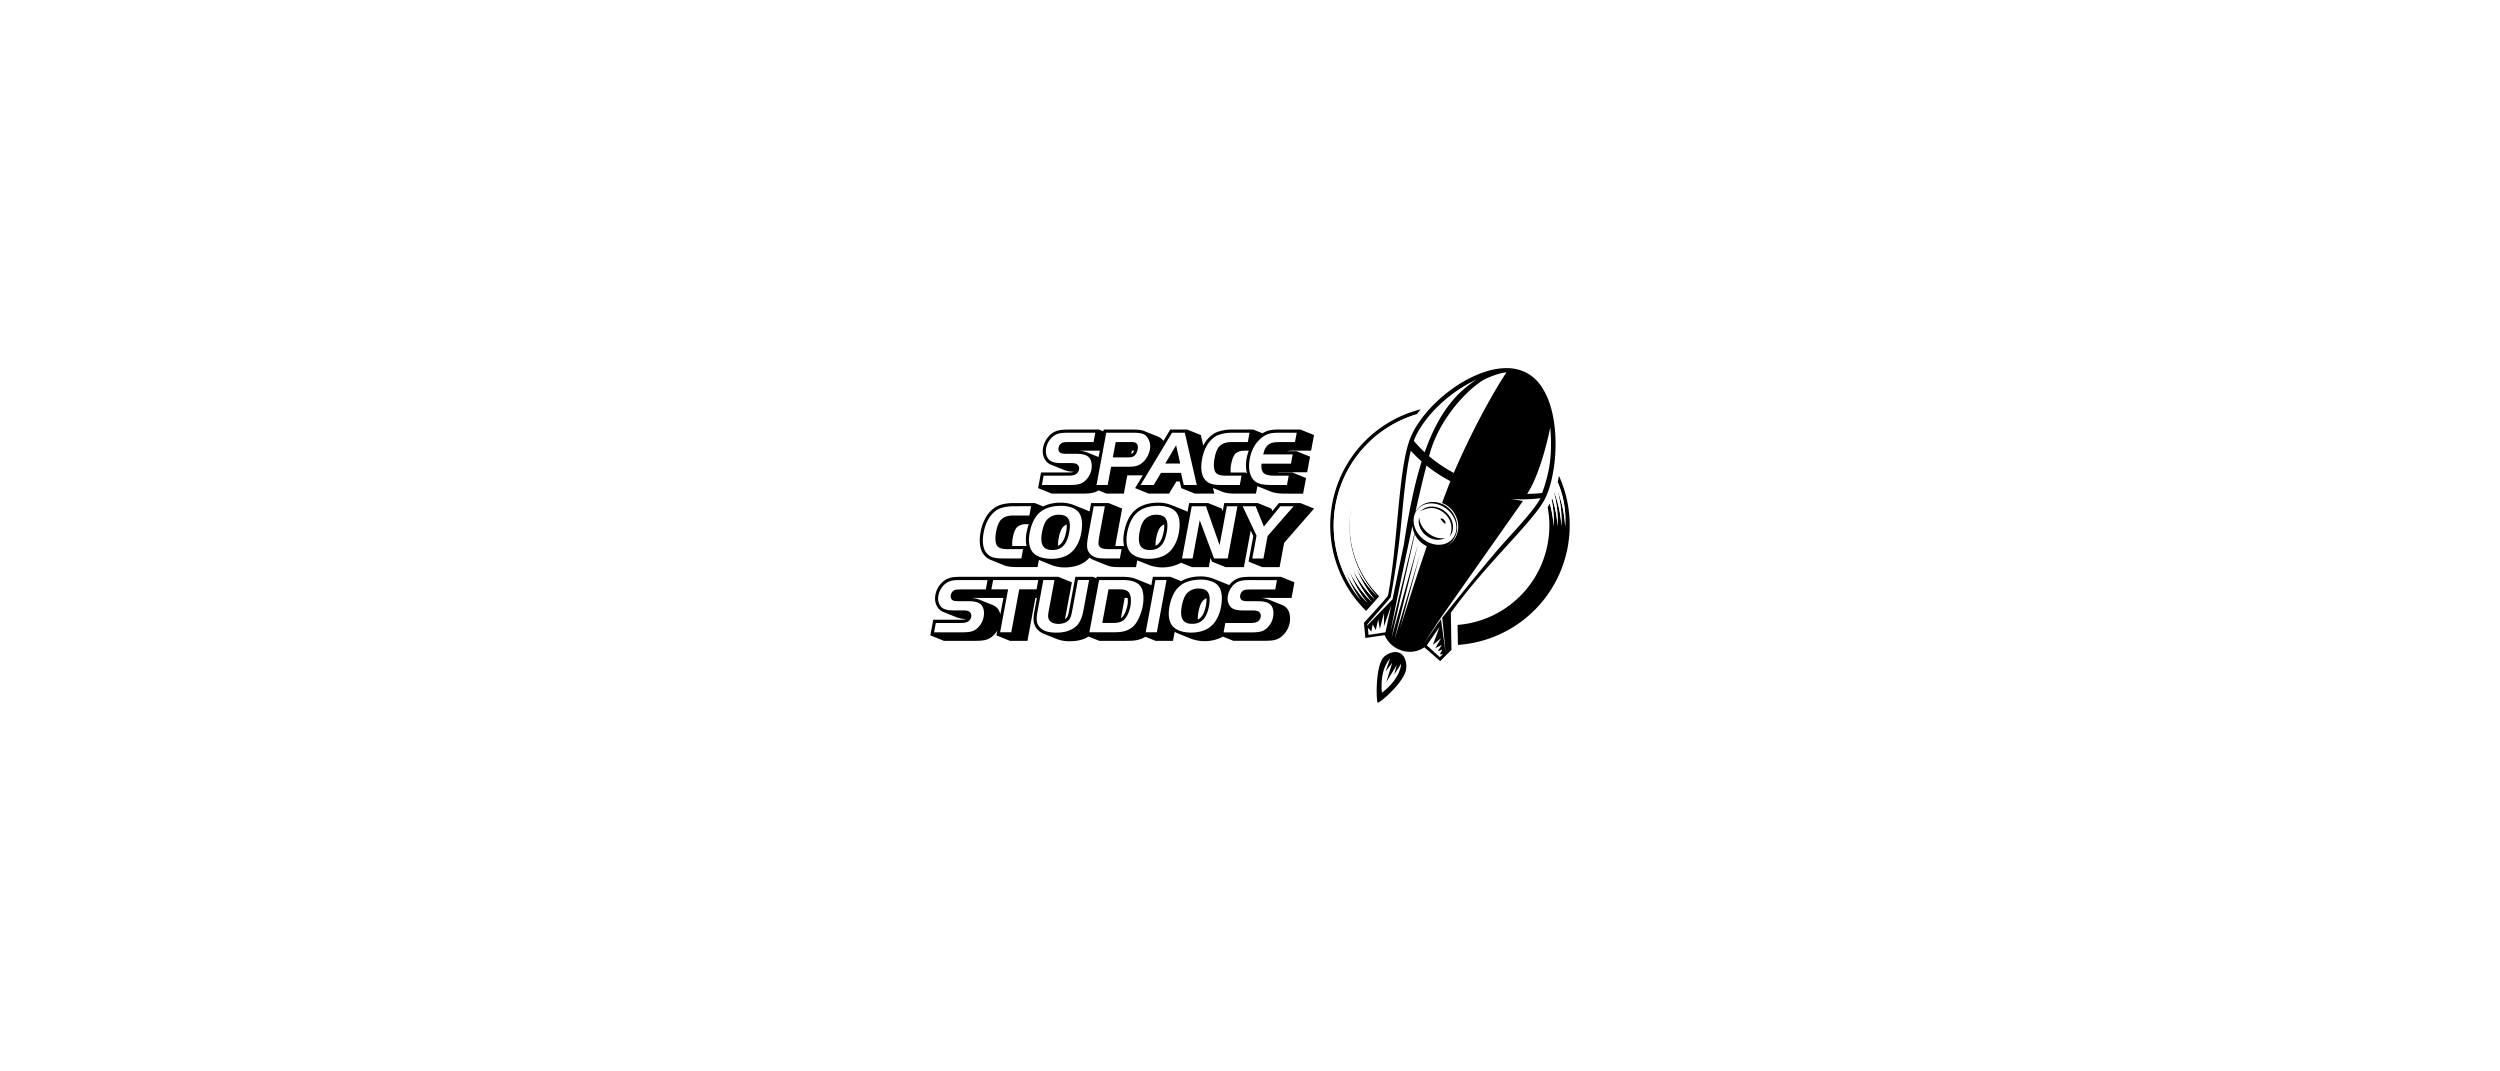 <svg xmlns="http://www.w3.org/2000/svg" viewBox="0 0 2400 1028"><g id="a50c54b3-7348-44bf-8bf5-9ebbdcadcea2" data-name="BG"><rect width="2400" height="1028" style="fill:#fff"/></g><g id="f282d8ce-92d6-416d-9d36-de98e86b1341" data-name="Logos"><path d="M1496.62,456.92c-.39,2-.81,4-1.27,5.89a91.06,91.06,0,0,1,7.16,42.5,109.89,109.89,0,0,0-6.2-31.55c-.44-1.22-.9-2.42-1.37-3.61.35,1.24.69,2.47,1,3.72a107.88,107.88,0,0,1,3,31.44,106,106,0,0,0-6-30.52c-.2-.55-.41-1.09-.62-1.64-.08.25-.17.47-.27.72.1.36.21.73.3,1.09a103.52,103.52,0,0,1,2.87,30.35,102.37,102.37,0,0,0-5-26.82c-.2.46-.4.92-.61,1.37a99.57,99.57,0,0,1,1.86,25.44,99,99,0,0,0-3.65-21.91c-.63,1.13-1.32,2.31-2.09,3.51a94.54,94.54,0,0,1,1.64,15.74,95.63,95.63,0,0,1-86,97.09c-.7.07-1.41.11-2.1.17l.32,19.19a115,115,0,0,0,97.08-162.17Zm-136.54-59.21q1.82-2.41,3.8-4.79a115,115,0,0,0-52.42,193.56c2.3-2.55,4.5-5,6.47-7.21s3.74-4.21,5.19-5.88v0l0,0,.89-1a96.22,96.22,0,0,1-26.66-86.57,96.4,96.4,0,0,0,11.88,69.5,99.86,99.86,0,0,0,12.9,17.17c-1.23-1.18-2.44-2.37-3.6-3.62a97.79,97.79,0,0,1-16.39-23.85,99.63,99.63,0,0,0,14,25.87c1.11,1.49,2.28,3,3.49,4.38-1.35-1.3-2.68-2.62-4-4a102.33,102.33,0,0,1-17-24.79,103.74,103.74,0,0,0,14.55,26.81c1.21,1.61,2.47,3.17,3.77,4.7-1.44-1.39-2.87-2.82-4.24-4.3a105.6,105.6,0,0,1-17.55-25.74,107.7,107.7,0,0,0,15.12,27.76c.78,1,1.57,2,2.39,3-.92-.92-1.81-1.85-2.68-2.79A109.71,109.71,0,0,1,1292,549.26a110.72,110.72,0,0,0,14.63,27.23,111.5,111.5,0,0,1,53.46-178.78Zm127.84-9.6a65.73,65.73,0,0,0-8.94-18.22,39.42,39.42,0,0,0-14.09-12.31,41.27,41.27,0,0,0-18.75-4.17c-8.2,0-17.17,1.93-26.65,5.75a122,122,0,0,0-26.37,14.89c-17.29,12.64-31.22,28.72-38.2,44.12-7.43,16.32-10.4,48-13.56,81.52-2.3,24.39-4.67,49.59-8.88,72-1.17,2.06-14.43,16.79-22.63,25.71l-.42.46,0,.63,1.16,12.49.14,1.47,1.47-.21,17.08-2.51a25.78,25.78,0,0,0,12.11,13,26.28,26.28,0,0,0,12,3,24.62,24.62,0,0,0,14-4.31l14.23,12.36,1,.86.93-.93,9.41-9.41.43-.43,0-.6-.58-35c17.5-24.37,37.2-46.06,54.6-65.2,16.77-18.48,30-33.07,35.57-43.82C1493.23,459.38,1497.66,418,1487.92,388.11ZM1344,627c-6.21-3.15-14.44,1.66-16.85,5.36-6.83,10.49-6,41.54-4.51,42.2s23.47-17.64,27-30.8C1350.7,639.5,1350.14,630.15,1344,627Zm-104.13-53,2.79-15-13.07-5.27h-28.43c-6.44,0-9.47.34-12.44,1.39a19,19,0,0,0-8.7,6.66,21.78,21.78,0,0,0-2.12-1l-13.07-5.26.13.06a33.23,33.23,0,0,0-12.57-2.21c-7.11,0-13.57,1.61-18.45,4.55l-10.4-4.19h-16.76l-1.52,8.15a17.09,17.09,0,0,0-1.77-.86l-13.07-5.26c.06,0,.11.06.16.08-3.5-1.45-8-2.11-14-2.11H1052.7l-.25,1.36-3.36-1.36h-16.74l-6.07,32.58c-.62,3.34-1.21,5.24-2,6.37a5.78,5.78,0,0,1-1.85,1.6c.08-.5.17-1,.28-1.67L1029,559l-13.07-5.27h-92.7c-6.46,0-9.48.34-12.45,1.39-6.29,2.22-11.44,8.62-12.79,15.93-1,5.49.34,10.59,3.8,14a11.46,11.46,0,0,0,3.79,2.41l13.07,5.26a25.69,25.69,0,0,0,8.81,1.48l-.06,0c-1.14.65-4,.74-6,.74H895.93l-2.79,15,13.07,5.28H935c8.41,0,12-.63,15.47-2.7a21.2,21.2,0,0,0,6.91-7.17l-.85,4.59,13.07,5.28h16.74L994,574h1.38l-2.33,12.55c-1.44,7.72-1.4,12.83,2.84,17.64a15.67,15.67,0,0,0,6.54,4.36,5.17,5.17,0,0,1-.51-.18l13.07,5.28a33,33,0,0,0,12.19,1.93c7.18,0,12.89-1.44,17.8-4.53l10.32,4.16h24.87c6.74,0,9.73-.26,12.73-1.06a23.91,23.91,0,0,0,6.73-2.85l9.7,3.91h16.74l1.62-8.69a22.15,22.15,0,0,0,3.2,1.58h-.05l13,5.25a37.89,37.89,0,0,0,30.23-2.16l10,4h28.8c8.41,0,12-.63,15.46-2.7a22.22,22.22,0,0,0,9.76-14.54c1-5.54,0-10.87-2.63-13.87a12.07,12.07,0,0,0-4.74-3.34l-13-5.24a22.94,22.94,0,0,0-7.31-1.42c1-.07,2.43-.1,4.44-.1ZM960.26,589.92a12.4,12.4,0,0,0-2.65-5.81,12,12,0,0,0-4.73-3.34l-13-5.24a23,23,0,0,0-7.31-1.42c1-.07,2.42-.1,4.42-.1h26.26Zm122-8.55c-.85,4.69-2.94,9.25-5.17,11.34a5.93,5.93,0,0,1-1,.71l3.61-19.41h2.84A22.43,22.43,0,0,1,1082.29,581.37Zm75.38,0c-1.54,8.25-4.44,11.86-7.7,13.39a28,28,0,0,1,.58-7.23c1.14-6.17,2.82-9.17,4-10.58a10.56,10.56,0,0,1,3.69-2.66A29.25,29.25,0,0,1,1157.67,581.37Zm90.74-98.44h-20.62l-6.28,7.75-1-2.48-13.07-5.27h-32.13l-1.47,7.93-.93-2.66-13.08-5.27h-18.21l-1.56,8.4a22.94,22.94,0,0,0-2.77-1.35l-13.08-5.27.14.07a33.31,33.31,0,0,0-12.58-2.22c-8.07,0-15.32,2.08-20.37,5.83-6.06,4.4-10.28,12.13-12.18,22.38a33.54,33.54,0,0,0-.12,13.38h-8.31c.13-1.06.34-2.44.61-4.3l5.89-31.65-13.08-5.27h-16.74l-1.51,8.14a21.06,21.06,0,0,0-2.29-1.09l-13.07-5.27.13.07a33.26,33.26,0,0,0-12.57-2.22,37.52,37.52,0,0,0-16.69,3.6l-8-3.23H972.87c-5.6,0-11.19,1-15,2.77-8.25,3.87-14.24,13-16.48,24.92-1.91,10.3-.49,18.3,4.15,23.1a15.38,15.38,0,0,0,5.52,3.76l13,5.24c3,1.19,6.68,1.66,12,1.66h20l1.27-6.85,12.38,5a34.22,34.22,0,0,0,12.74,2.18c7.55,0,14.4-2,19.35-5.56a25.78,25.78,0,0,0,4.17-3.87,15.29,15.29,0,0,0,4.18,2.43l12.88,5.19c2.91,1.18,6.38,1.52,11.46,1.52l2.21,0h13.87l1.22-6.51,11.54,4.64a37.62,37.62,0,0,0,30.48-2.33l10.42,4.2h16.22l1.64-8.82,1.33,3.55,13.07,5.27h17.65l6.53-35.08,2.51,5.29-4.56,24.52,13.07,5.27h16.74l4.32-23.25,28.74-32.93Zm-262.8,27.84a33.54,33.54,0,0,0-.12,13.38H971.78a29,29,0,0,1,.55-8.2c1.23-6.57,3.17-9,3.92-9.75,2.24-2.09,5.1-3,9.23-3h2.15A51.35,51.35,0,0,0,985.61,510.77Zm37.89-.23c-1.54,8.26-4.44,11.86-7.71,13.38a28.26,28.26,0,0,1,.56-7.22c1.16-6.18,2.84-9.18,4-10.58a10.5,10.5,0,0,1,3.7-2.67A29.29,29.29,0,0,1,1023.5,510.54Zm93.61,0c-1.54,8.25-4.44,11.86-7.71,13.38a28.4,28.4,0,0,1,.58-7.22c1.14-6.18,2.82-9.18,4-10.58a10.4,10.4,0,0,1,3.69-2.66A29.25,29.25,0,0,1,1117.11,510.54Zm141.58-77.89,2.8-15-13.08-5.28h-21.64c-6.49,0-10.66,1-14.76,3.6l-8.91-3.6h-20.58a38.45,38.45,0,0,0-15,2.77c-5.1,2.4-9.34,6.8-12.36,12.62l-2.31-10.11-13.08-5.28h-16.31l-6.55,10.92a1.28,1.28,0,0,1-.14-.21,12.17,12.17,0,0,0-5.18-4l-13.07-5.26.06,0c-2.83-1.16-6.41-1.44-11.42-1.44h-27.59l-.31,1.7-4.2-1.7h-28.41c-6.46,0-9.48.34-12.46,1.39-6.29,2.22-11.43,8.62-12.8,15.93-1,5.5.36,10.59,3.82,14a11.3,11.3,0,0,0,3.79,2.41l13.08,5.27a25.56,25.56,0,0,0,8.8,1.47l-.08,0c-1.13.65-4,.74-6,.74H999.38l-2.79,15,13.08,5.27h28.78c8.41,0,12-.63,15.47-2.7.2-.12.39-.27.58-.4l7.7,3.1h16.74l3.26-17.52h14.88l-7.36,12.25,13.07,5.27h19.51l7-11.66h3.25l1.45,6.39,13.08,5.27h18.63l-1.22-5.38,9.24,3.72c3,1.19,6.68,1.66,12,1.66h20l1.32-7.13,12.82,5.16c3.87,1.56,8.75,2,14.72,2H1251l2.79-15-13.08-5.26H1227a1.79,1.79,0,0,1,0-.23h27.86l2.79-15-13.08-5.27h-9.1a33.84,33.84,0,0,1,6.81-.52Zm-204,6.1-11.4-4.58a23.27,23.27,0,0,0-7.31-1.42c1-.07,2.43-.1,4.43-.1h15.42Zm32.28-3.4a3,3,0,0,1-.93.43l.58-3.13h2.12A5.83,5.83,0,0,1,1087,435.35Zm110,18.89-1.53-.61h-14a29.8,29.8,0,0,1,.55-8.2c1.24-6.57,3.18-9,3.93-9.76,2.24-2.08,5.09-3,9.23-3h3.69a42.61,42.61,0,0,0-2,7.07A34.92,34.92,0,0,0,1197,454.24Z"/><path d="M1051.49,415.43l-1.66,8.95h-22.47c-4.68,0-6.43.15-7.75.74a6.57,6.57,0,0,0-3.39,4.81,4.52,4.52,0,0,0,1.41,4.6c1.2.82,2.8,1.12,6.72,1.12h8.07c7.24,0,10.89,1.06,13.31,3.84,2.06,2.33,2.8,6.76,2,11.36a19,19,0,0,1-8.35,12.48c-2.89,1.72-6.16,2.25-13.92,2.25h-25.26l1.67-8.95h22.92c3.84,0,6.08-.29,7.52-1.12a6.49,6.49,0,0,0,3.51-4.66,4.75,4.75,0,0,0-2.12-5.28c-1-.67-2.9-1-5.39-1H1019c-5.81,0-9.54-1-11.71-3.08-2.69-2.63-3.8-6.78-3-11.27,1.16-6.25,5.51-11.74,10.83-13.63,2.58-.89,5.27-1.19,11.46-1.19Zm35.65,0H1062l-9.33,50.15h10.71l3.26-17.53h17.18c5.89,0,8.89-.82,12.34-3.45a21.3,21.3,0,0,0,7.66-12.86,14.8,14.8,0,0,0-2.5-12C1098.73,416.33,1095.74,415.43,1087.14,415.43Zm5,15.94c-.53,2.86-1.9,5.34-3.54,6.47-1.3.89-3,1.27-5.75,1.27h-14.54l2.75-14.73h14.77a10.32,10.32,0,0,1,4,.52c2.1.9,2.94,3.23,2.34,6.47m33-15.94L1095,465.58h12.59l7-11.66h19.14l2.66,11.66h12.51l-11.46-50.15ZM1118.65,445l10.42-17.53L1133,445h-14.32m63.84-29.55a35.87,35.87,0,0,0-13.74,2.48c-7.34,3.46-12.72,11.66-14.78,22.7-1.71,9.26-.56,16.4,3.35,20.46,3.3,3.38,7.08,4.51,15.38,4.51h17.49l1.66-8.95h-15.38c-4.23,0-7.16-.82-8.89-2.41-2.37-2.25-2.91-7.51-1.59-14.58,1-5.41,2.73-9.39,4.85-11.43,2.83-2.63,6.36-3.83,11.26-3.83h15.76l1.66-8.95Zm44.24,0c-7,0-10.77,1.13-15.08,4.43-6.24,4.81-10.23,11.66-11.86,20.37s-.38,15.81,3.4,20.24c3.15,3.75,8.1,5.11,18.35,5.11h13.94l1.67-8.95h-13.5c-10.33,0-13.43-2.77-12.62-11.5h28.26l1.67-8.95h-28.27c1.18-4.74,1.8-6,3.7-8.12,2.88-2.94,5.27-3.62,12.82-3.68h13.94l1.68-8.95ZM972.83,486c-5.21,0-10.44,1-13.73,2.48-7.35,3.46-12.72,11.66-14.78,22.71-1.72,9.25-.57,16.4,3.35,20.45C951,535,954.74,536.1,963,536.1h17.49l1.66-8.94H966.81c-4.22,0-7.16-.83-8.89-2.42-2.37-2.25-2.91-7.5-1.59-14.58,1-5.41,2.74-9.39,4.85-11.43,2.83-2.62,6.36-3.83,11.26-3.83H988.2l1.66-8.95Zm45.29-.38c-7.38,0-14.07,1.89-18.62,5.26-5.4,3.92-9.23,11.13-11,20.46-1.29,6.92-.76,12.56,1.54,16.78,2.94,5.34,9.91,8.33,19.33,8.33,7,0,13.23-1.8,17.59-5,5.5-4.05,9.46-11.13,11-19.69,1.5-8.05.88-14.82-1.68-18.88C1033.47,488.2,1026.8,485.57,1018.12,485.57Zm8.3,25.5c-2.16,11.57-7.22,16.91-16.12,16.91s-12.12-5.34-9.94-17.06c1-5.5,2.61-9.56,4.73-12a14.93,14.93,0,0,1,11.53-4.81c9,0,12,5.26,9.8,17M1049.94,486l-5.24,28.13c-1.89,10.52-1.5,14,2.22,18,3.41,3.07,6.38,4,14.69,4l2.05,0h11.39l1.66-8.94h-10.25c-6.56,0-8.89-.45-10.6-2.19-1.66-2-1.71-2.56-.46-10.89l5.24-28.13Zm61.79-.38c-7.38,0-14.07,1.89-18.62,5.26-5.4,3.92-9.23,11.13-11,20.46-1.29,6.92-.76,12.56,1.54,16.78,2.94,5.34,9.91,8.33,19.33,8.33,7,0,13.23-1.8,17.59-5,5.51-4.05,9.46-11.13,11.05-19.69,1.5-8.05.88-14.82-1.68-18.88C1127.08,488.2,1120.4,485.57,1111.73,485.57Zm8.3,25.5c-2.15,11.57-7.22,16.91-16.12,16.91s-12.12-5.34-9.93-17.06c1-5.5,2.6-9.56,4.72-12a14.93,14.93,0,0,1,11.53-4.81c9,0,12,5.26,9.8,17M1177.78,486l-7,37.37L1157.72,486h-13.65l-9.33,50.15h10.17l6.85-36.77,13.73,36.77h13.12l9.33-50.15Zm51.39,0-15.85,19.55L1205.43,486h-12.51l13.36,28.2-4.09,22h10.7l4-21.58L1241.84,486Zm-306,70.84c-6.18,0-8.89.3-11.45,1.19-5.34,1.88-9.67,7.37-10.83,13.62-.85,4.5.27,8.65,2.94,11.28C906,585,909.75,586,915.56,586h9.27c2.48,0,4.39.29,5.4,1a4.73,4.73,0,0,1,2.1,5.27,6.39,6.39,0,0,1-3.51,4.67c-1.43.82-3.66,1.12-7.52,1.12H898.4l-1.68,9H922c7.77,0,11-.53,13.92-2.25a19,19,0,0,0,8.35-12.49c.86-4.59.1-9-2-11.35-2.43-2.78-6.07-3.84-13.31-3.84h-8.06c-3.92,0-5.53-.3-6.73-1.12a4.54,4.54,0,0,1-1.41-4.6,6.55,6.55,0,0,1,3.39-4.81c1.32-.6,3.08-.75,7.75-.75h22.46l1.68-8.94Zm30.21,0-1.66,8.94h16.06l-7.67,41.21h10.7l7.67-41.21h16.58l1.68-8.94Zm81.41,0-5.6,30.07c-.71,3.84-1.42,6-2.46,7.53-1.86,2.77-6,4.51-10.78,4.51-3.47,0-6.64-1.21-8.25-3.09s-1.86-4.22-1-8.95l5.6-30.07h-10.71L996,587.09c-1.47,7.89-.94,11.58,2.16,15.12s8.25,5.11,16,5.11c7.46,0,13.13-1.66,17.86-5.19,4-3.16,6.54-8.06,8-15.79l5.5-29.55Zm41.68,0h-21.33l-9.34,50.15h21.34c6.41,0,9.23-.22,12-1,6.18-1.57,10.46-5.19,13.48-11.21A51.11,51.11,0,0,0,1097,582c1.44-7.74.7-15.11-1.86-18.72C1092,558.66,1086.58,556.79,1076.48,556.79Zm8.74,25.11c-1,5.33-3.38,10.45-6.11,13-2.1,2-5.78,3.09-10.3,3.09h-10.62l6-32.26h10.62c4.44,0,6.79.75,8.57,2.55,2.2,2.33,2.95,7.67,1.83,13.62m24-25.11-9.35,50.15h10.7l9.35-50.15Zm43.1-.38c-7.39,0-14.07,1.88-18.61,5.26-5.41,3.91-9.25,11.12-11,20.45-1.29,6.93-.75,12.56,1.55,16.78,2.93,5.34,9.91,8.34,19.33,8.34,7,0,13.23-1.81,17.59-5,5.5-4,9.46-11.12,11-19.69,1.5-8.05.87-14.81-1.69-18.88C1167.64,559,1161,556.41,1152.3,556.41Zm8.29,25.49c-2.14,11.58-7.21,16.92-16.11,16.92s-12.13-5.34-9.94-17.07c1-5.5,2.61-9.55,4.73-12a14.91,14.91,0,0,1,11.52-4.81c9,0,12,5.26,9.8,17m40.49-25.11c-6.18,0-8.87.3-11.45,1.19-5.34,1.88-9.67,7.37-10.83,13.62-.85,4.5.27,8.65,2.94,11.28,2.18,2.1,5.91,3.08,11.72,3.08h9.27c2.49,0,4.39.29,5.4,1a4.72,4.72,0,0,1,2.1,5.27,6.41,6.41,0,0,1-3.49,4.67c-1.45.82-3.68,1.12-7.54,1.12h-22.91l-1.67,9h25.26c7.76,0,11-.53,13.91-2.25a19,19,0,0,0,8.35-12.49c.86-4.59.11-9-2-11.35-2.43-2.78-6.07-3.84-13.31-3.84h-8.07c-3.92,0-5.52-.3-6.71-1.12a4.52,4.52,0,0,1-1.42-4.6,6.55,6.55,0,0,1,3.39-4.81c1.32-.6,3.07-.75,7.76-.75h22.45l1.67-8.94Zm139.83,81.54-10,16.25,5.63-18.44-6.41,8.44,4.38-12.41v0c-10.44,11.51-8,31.14-7.85,32.73,1.28-.95,17.08-12.51,18.48-27.88l-6.72,10.51Zm147.3-228s-8,42.11-22.11,63.67c4.13,0,8.25-.2,12.26-.6l2.06-.23a141.72,141.72,0,0,0,6.07-20.86C1490.79,432.65,1488.21,410.38,1488.21,410.38Zm-115.42,24.3c-.24.84-.48,1.71-.73,2.6l-.17.64A134.41,134.41,0,0,0,1395.64,454l.16-.4c.8-1.9,1.59-3.72,2.35-5.45,25.2-57,48-90.63,48-90.63-5.07,0-18.4,4.75-23.62,8.2C1404.8,377.44,1381.65,404.07,1372.79,434.68Zm26.34,76.7c3.16-11.49-3.44-24.19-14.75-28.53,2.76-7.49,5.46-14.58,8-21a144.14,144.14,0,0,1-23-14.94c-3.18,12.23-6.76,27.42-10.5,44.16,4.9-7.87,14.68-11.35,24.2-7.85l.94.38q.48.19.93.42l.09,0c.29.13.57.28.85.43l.15.07.78.44.18.11.73.46a2.26,2.26,0,0,1,.2.13l.68.47.22.16c.22.15.43.32.64.48a2.11,2.11,0,0,1,.23.19l.6.49.24.21.56.51.24.24c.18.16.35.34.52.51l.25.26.49.53.24.28c.16.17.31.35.45.53l.25.3.42.55c.07.11.16.21.24.32l.38.55c.08.12.15.23.24.35s.23.37.35.55l.23.37.32.55.21.39c.11.19.2.37.3.56s.14.27.2.41l.27.56.18.43c.09.18.16.37.24.55l.18.45.2.56c.06.15.11.31.16.46l.18.56c0,.16.1.32.14.48s.11.37.16.55l.12.5.12.55c0,.17.07.34.1.51s.07.36.1.55.06.35.08.53,0,.35.07.53a5,5,0,0,1,.06.54c0,.18,0,.36.05.53l0,.56c0,.17,0,.35,0,.52s0,.38,0,.58v.5l0,.6c0,.16,0,.33,0,.49s0,.41-.05.61,0,.32,0,.47,0,.43-.09.64l-.06.45c0,.23-.09.47-.14.71s0,.24-.07.36c-.08.37-.17.72-.27,1.08s-.2.71-.32,1c0,.14-.09.27-.14.4s-.14.42-.23.62-.13.32-.2.49l-.21.49c-.07.18-.16.36-.25.54l-.2.41-.31.56-.18.34-.36.59-.18.28-.41.61c0,.07-.1.15-.16.22s-.3.42-.46.62l-.14.18-.52.62-.12.13c-.19.21-.38.42-.58.62a.94.94,0,0,1-.1.1c-.2.21-.41.41-.63.61l-.07.07-.68.59,0,0c-.24.19-.49.39-.74.57l0,0c-.25.19-.51.37-.77.55h0c-.27.18-.54.36-.83.52s-.56.33-.84.48A19.67,19.67,0,0,0,1399.13,511.38Zm-1.5-.59c-2.5,10.11-13.5,14.86-24.56,10.6s-18-15.93-15.5-26,13.5-14.87,24.56-10.61S1400.13,500.67,1397.63,510.79Zm-10.43,5.66c-5,1-11.16-.66-16.36-4.82s-8.16-9.85-8.33-15c-1.7,5.72.71,12.75,6.45,17.36S1382.05,519.39,1387.2,516.45Zm-.7-17.21c-1.2-1.37-3-1.86-3.44-1.5s.56,1.44,1.78,2.8,2.16,2.49,2.62,2.14S1387.72,500.59,1386.5,499.24Zm-5.08-11.63c-6.72-2.58-13.4-1.24-17.41,2.91,4-2,9.29-3.92,14.74-2.18,10.75,3.43,17.14,13.86,13.8,24.25a21.12,21.12,0,0,1-.92,2.54,13.06,13.06,0,0,0,2.87-5.56C1396.61,501.05,1390.75,491.21,1381.42,487.61ZM1367.7,434.2l.17-.51c11.27-31.83,26.59-54.57,49.16-68.91l.31-.26a122.14,122.14,0,0,0-21.82,12.82c-16.74,12.24-30.19,27.74-36.9,42.51-.48,1-.92,2.14-1.36,3.3A114.87,114.87,0,0,0,1367.7,434.2Zm-20.07,89.06c4.68-31.06,10.07-57.74,17.15-80.3a124.37,124.37,0,0,1-10.41-10.24c-4.22,17.08-6.54,41.66-9,67.35-2.31,24.53-6.1,50.8-10.35,73.46l-22.47,25.94.07,1,24.23-25.17S1344.68,537.12,1347.63,523.26Zm-11.9,57.55-7.18,20.63.16-13.28-4.06,15.63-1.57-9.22-2.34,10.31-3-5.47-1.25,6.88-3.39-3.58.7,6.83,16.25-2.55Zm-.91,26,23.09-94.62a24.55,24.55,0,0,1-2-7.38C1348.7,537.82,1341.13,575,1334.82,606.81Zm34.91-82.44a24.52,24.52,0,0,1-11.53-11.55l-22.41,99.88,25.5-90.42-22.68,92.06,24.66-82.42-19.51,72.31C1349,587.35,1359,556,1369.73,524.37Zm14.94,99.27-4.39,1.56,3.91-6.1-6.25,3.13,5.47-9.53L1375.6,619l6.38-17.16-12.28,17.63,12.47,11.36,3.06-2.94-3,.33Zm65.62-144.76,11.74,2.06-79.32,112.79-16,24.12,16.57-23.44,4.52,32.12L1384.56,593s42.29-53.35,59.85-72.68c15.49-17.06,28.92-31.85,34.51-42.1-1.41.19-2.82.37-4.25.51A134,134,0,0,1,1450.29,478.88Zm-90.14-81.26-.07.08a111.5,111.5,0,0,0-53.46,178.78A111.11,111.11,0,0,1,1292,549.27a109.84,109.84,0,0,0,18.09,26.62c.88.94,1.76,1.87,2.67,2.79-.81-1-1.6-2-2.38-3a107.7,107.7,0,0,1-15.12-27.76,105.6,105.6,0,0,0,17.55,25.74c1.37,1.48,2.8,2.91,4.25,4.3-1.31-1.53-2.57-3.09-3.78-4.7a103.74,103.74,0,0,1-14.55-26.81,102.33,102.33,0,0,0,17,24.79q1.92,2.06,4,4c-1.21-1.43-2.38-2.88-3.49-4.38a99.82,99.82,0,0,1-14-25.87,98.58,98.58,0,0,0,16.4,23.85c1.16,1.25,2.37,2.44,3.6,3.62a98.54,98.54,0,0,1-12.89-17.17,96.51,96.51,0,0,1-12.54-33.67,94.93,94.93,0,0,1-1.34-16.4c0-.26,0-.52,0-.78s0-.48,0-.71v-.13a96.44,96.44,0,0,1,48-82.57l.21-.12q1.82-1.07,3.69-2l.84-.46v0l0,0c.37-.95.76-1.88,1.16-2.75a96.7,96.7,0,0,1,10.89-18Zm142.36,107.69a91.06,91.06,0,0,0-7.16-42.5,89.35,89.35,0,0,1-6.87,19.28c-.3.58-.63,1.17-1,1.77h0l.28-.48a99,99,0,0,1,3.65,21.91,99.68,99.68,0,0,0-1.86-25.45c.21-.44.41-.9.61-1.36a102.79,102.79,0,0,1,5,26.82,103.52,103.52,0,0,0-2.87-30.35c-.09-.36-.2-.73-.29-1.09.09-.24.18-.47.26-.71.21.54.42,1.08.62,1.62a106.12,106.12,0,0,1,6,30.53,107.54,107.54,0,0,0-3-31.44c-.31-1.24-.65-2.49-1-3.72.47,1.19.93,2.39,1.36,3.61A109.63,109.63,0,0,1,1502.51,505.31Z" style="fill:#fff"/></g></svg>